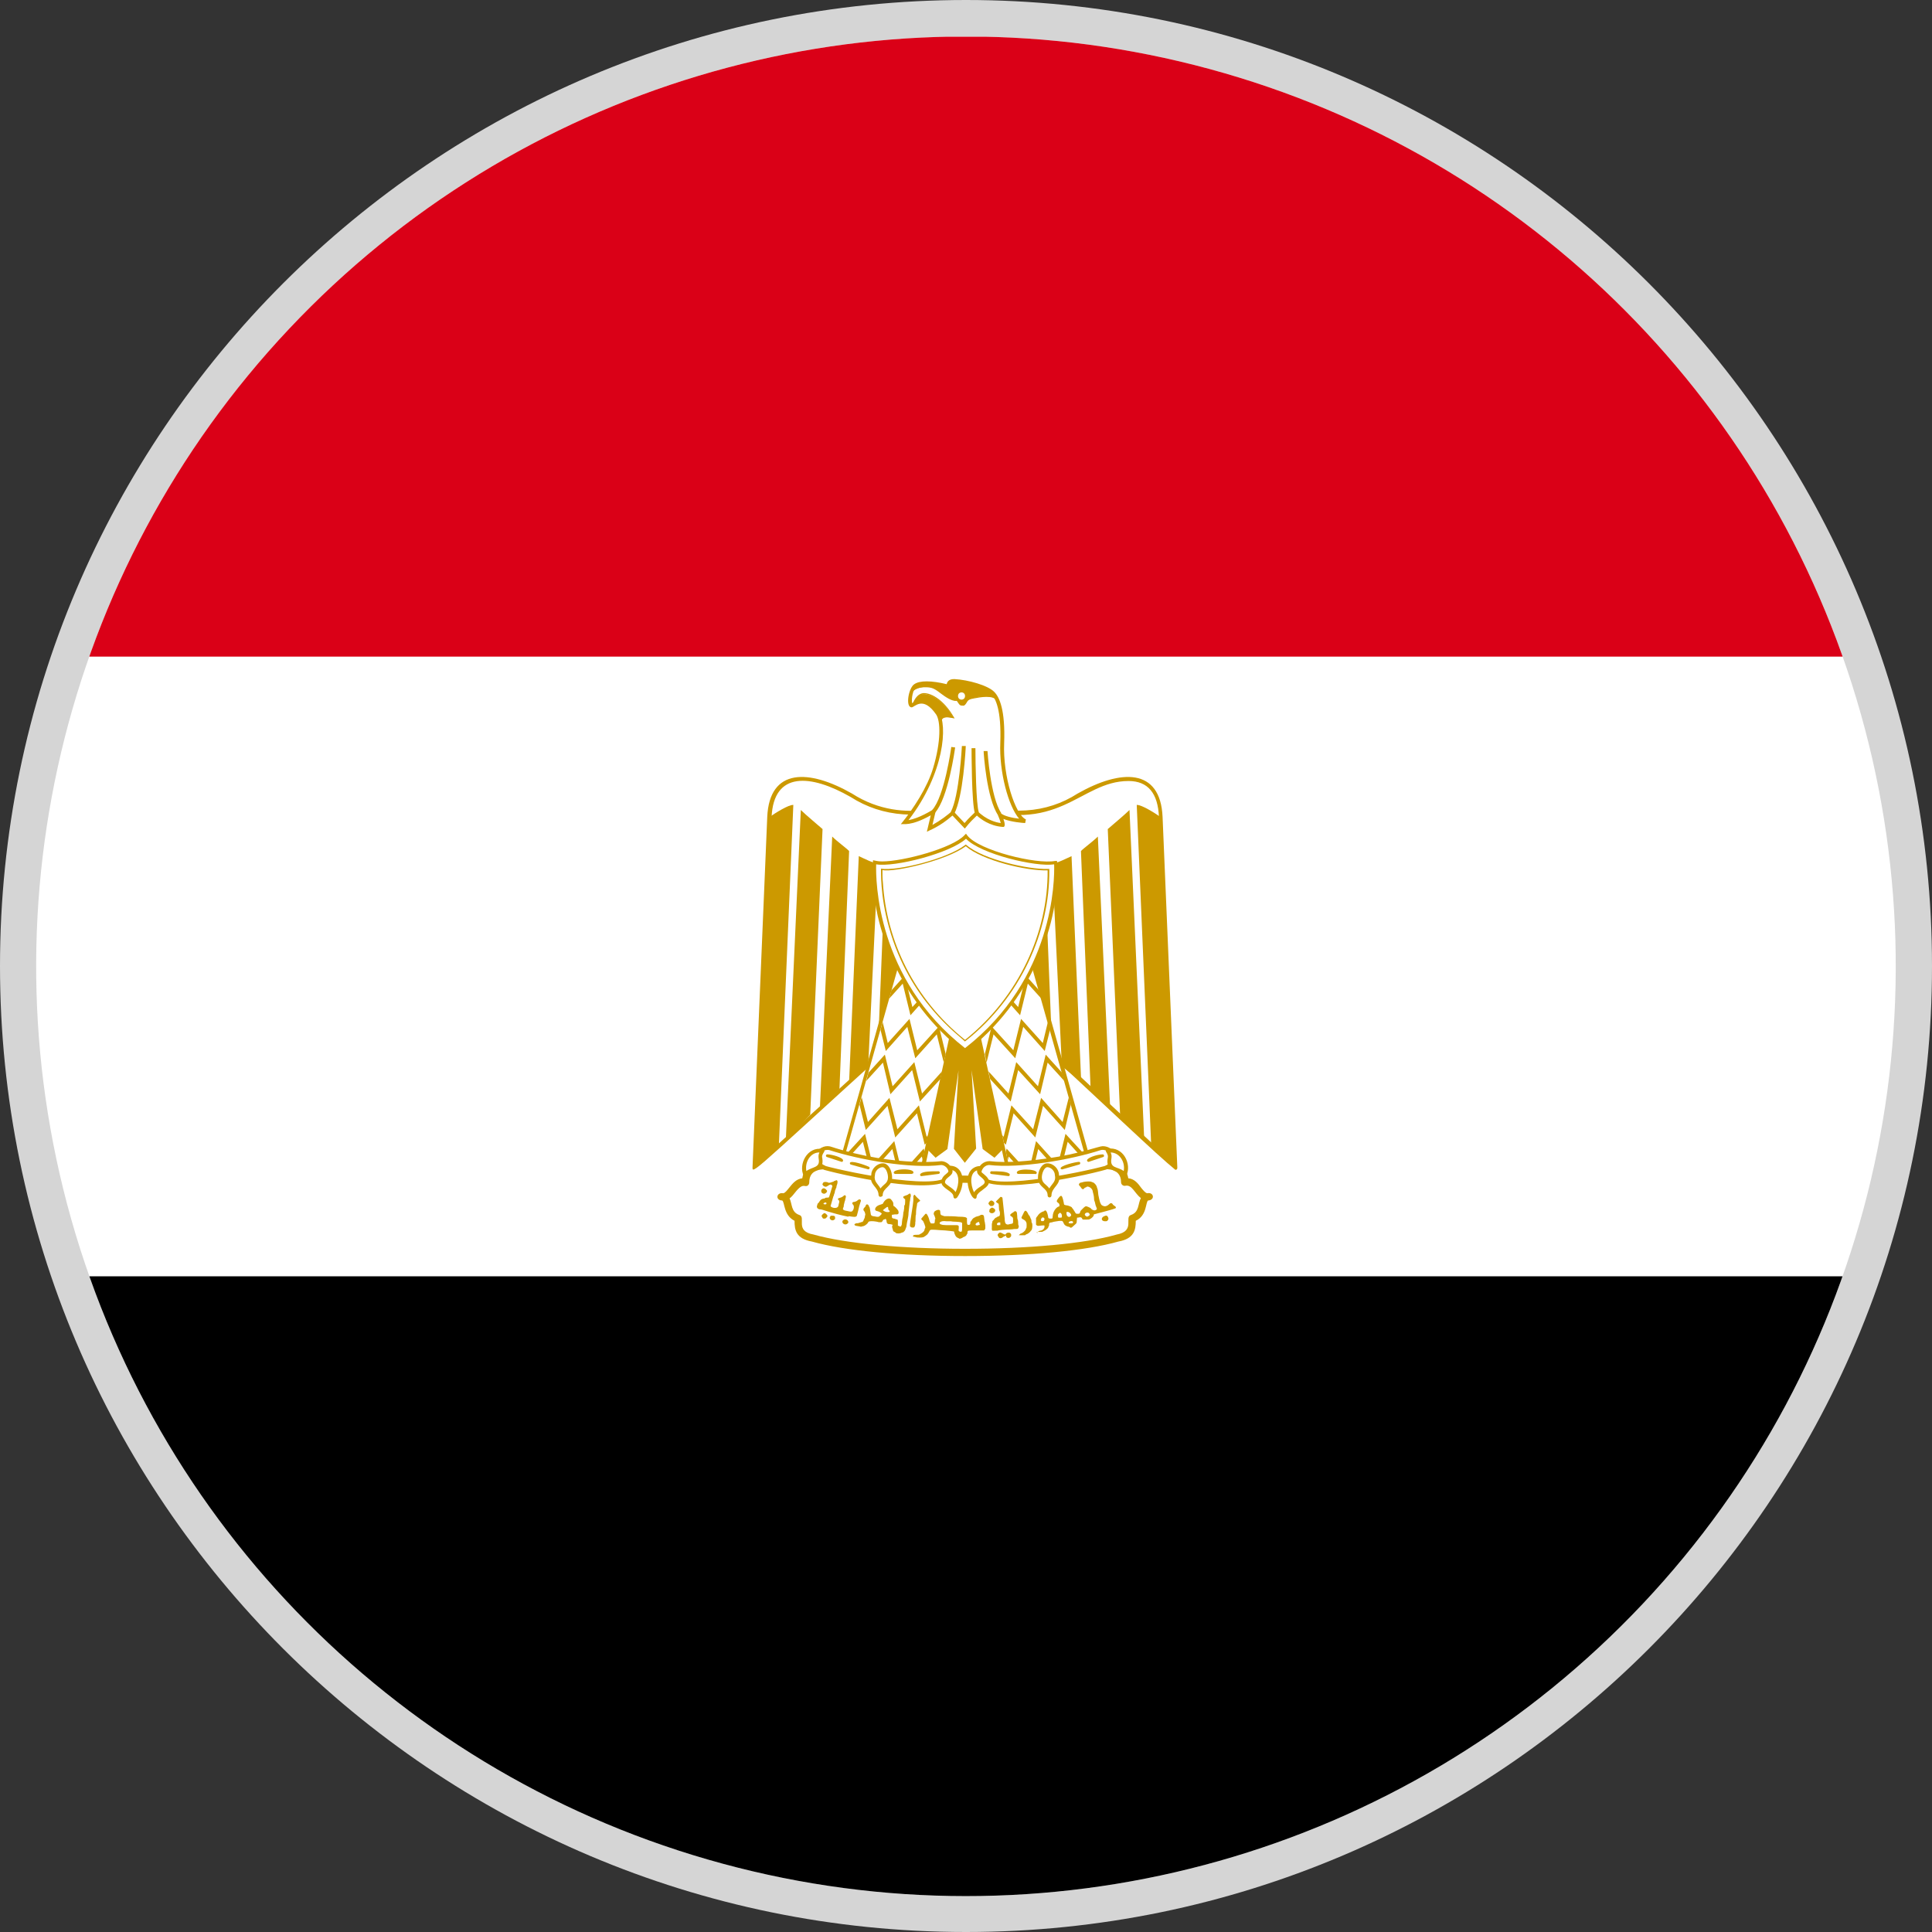 <?xml version="1.0" encoding="UTF-8"?>
<svg id="Capa_1" data-name="Capa 1" xmlns="http://www.w3.org/2000/svg" xmlns:xlink="http://www.w3.org/1999/xlink" viewBox="0 0 80 80">
  <rect x="0" y="0" width="80" height="80" fill="#333333" stroke="none"/>
  <defs>
    <style>
      .cls-1, .cls-2, .cls-3, .cls-4, .cls-5, .cls-6, .cls-7, .cls-8 {
        stroke-width: 0px;
      }

      .cls-1, .cls-7 {
        fill: #fff;
      }

      .cls-1, .cls-8 {
        fill-rule: evenodd;
      }

      .cls-2 {
        fill: #000;
      }

      .cls-3, .cls-8 {
        fill: #c90;
      }

      .cls-4 {
        fill: none;
      }

      .cls-5 {
        fill: #da0017;
      }

      .cls-6 {
        fill: #d5d5d5;
      }

      .cls-9 {
        clip-path: url(#clippath);
      }
    </style>
    <clipPath id="clippath">
      <circle id="SVGID" class="cls-4" cx="40" cy="40.02" r="38.5" transform="translate(-8.14 69.75) rotate(-76.72)"/>
    </clipPath>
  </defs>
  <path class="cls-6" d="M40,80C17.94,80,0,62.06,0,40S17.94,0,40,0s40,17.94,40,40-17.94,40-40,40Z"/>
  <g class="cls-9">
    <g>
      <g>
        <rect class="cls-7" x="-17.75" y="1.52" width="115.5" height="77"/>
        <rect class="cls-2" x="-17.75" y="52.85" width="115.5" height="25.67"/>
        <rect class="cls-5" x="-17.75" y="1.52" width="115.5" height="25.67"/>
      </g>
      <g>
        <path class="cls-1" d="M40.06,40.36l8.62,8-.61-14.52c-.09-2.2-2-1.7-3.39-.9-1.41.9-3.02.9-4.71.31-1.7.6-3.3.6-4.71-.31-1.39-.79-3.3-1.3-3.39.9l-.61,14.52,8.82-8Z"/>
        <path class="cls-3" d="M40.06,40.47c-8.65,7.82-8.91,8.21-8.9,7.88l.61-14.52c.09-2.05,1.74-1.98,3.51-.97,2.24,1.44,4.52.25,4.7.3,1.79.63,3.35.53,4.64-.3,1.78-1.01,3.43-1.08,3.52.97l.61,14.5s0,.02,0,.03c0,.05-.03.08-.08.08-.89-.73-2.09-1.92-8.62-7.97ZM31.94,33.84l-.6,14.33c9.11-8.21,8.67-7.98,8.79-7.87l8.47,7.87-.61-14.33c-.04-1-.46-1.5-1.26-1.5-2.05,0-2.85,2.34-6.76.99-1.83.63-3.42.52-4.75-.33-1.64-.94-3.19-1.08-3.27.84Z"/>
        <path class="cls-8" d="M42.47,35.75l.29,7,.81.79-.31-7.7c-.2,0-.7,0-.79-.09Z"/>
        <polygon class="cls-8" points="40.36 41.95 41.57 47.46 41.17 47.85 40.75 47.55 40.07 42.64 40.36 47.55 39.96 48.05 39.56 47.55 39.85 42.64 39.16 47.55 38.75 47.85 38.35 47.46 39.56 41.95 40.36 41.95"/>
        <path class="cls-3" d="M39.96,48.16l-.46-.59c.04-.74.2-3.42.19-3.25l-.46,3.26-.49.36-.46-.47c.04-.16,1.27-5.76,1.23-5.59h.9c.29,1.32,1.29,5.88,1.23,5.59l-.46.47-.49-.36-.46-3.27.19,3.25-.47.59ZM39.63,47.53l.33.42.33-.42-.29-4.88h.13s.68,4.87.68,4.87l.35.26.33-.33-1.19-5.41h-.69l-1.19,5.41.33.33.35-.26.68-4.88h.13s-.29,4.9-.29,4.9Z"/>
        <path class="cls-8" d="M32.85,33.33l-.6,14.13-1.01.9.61-14.52c.29-.2.79-.51.99-.51Z"/>
        <path class="cls-8" d="M33.55,46.16l-1.01,1.03.62-13.65c.2.2.79.69.9.79-.3,7.02-.21,4.93-.51,11.82Z"/>
        <path class="cls-8" d="M35.16,35.24l-.4,9.86-.81.79.51-11.25c.2.2.6.49.7.6Z"/>
        <path class="cls-8" d="M36.35,35.75l-.4,8.4-.79.65.4-9.35c.2.09.6.3.79.3Z"/>
        <path class="cls-8" d="M37.45,35.75l-.29,7-.81.79.31-7.7c.2,0,.7,0,.79-.09Z"/>
        <path class="cls-8" d="M47.07,33.33l.6,14.13,1.01.9-.61-14.52c-.29-.2-.79-.51-.99-.51Z"/>
        <path class="cls-8" d="M46.37,46.16l1.01,1.03-.61-13.65c-.2.2-.79.69-.9.79.3,7.02.21,4.93.51,11.82Z"/>
        <path class="cls-8" d="M44.76,35.24l.4,9.86.81.79-.51-11.25c-.2.2-.6.49-.7.6Z"/>
        <path class="cls-8" d="M43.57,35.75l.4,8.4.8.65-.4-9.35c-.2.09-.6.3-.79.3Z"/>
        <polygon class="cls-1" points="37.26 39.54 34.85 48.05 38.15 48.56 39.56 42.15 37.26 39.54"/>
        <path class="cls-3" d="M38.15,48.63h0c-3.14-.54-3.41-.42-3.36-.6,2.42-8.51,2.37-8.73,2.53-8.54l2.31,2.62s.02.04.02.07c-1.51,6.73-1.36,6.46-1.48,6.46ZM34.95,47.99l3.15.48,1.38-6.3-2.19-2.49-2.34,8.3Z"/>
        <polygon class="cls-1" points="42.67 39.54 45.07 48.05 41.77 48.56 40.36 42.15 42.67 39.54"/>
        <path class="cls-3" d="M41.77,48.63c-.12,0,.03.28-1.48-6.46,0-.02,0-.05.02-.07,2.08-2.33,2.37-2.83,2.44-2.59l2.4,8.51s0,.04,0,.06c-.01.02-.03.03-.05.03-.84.13-3.48.53-3.31.51ZM40.44,42.17l1.38,6.3,3.15-.48-2.34-8.3-2.19,2.49Z"/>
        <path class="cls-1" d="M45.66,47.85c-.2,0-.49.09-.6.2l.6-.2Z"/>
        <path class="cls-1" d="M44.67,48.16c-.11,0-.51.09-.7.2l.7-.2Z"/>
        <path class="cls-1" d="M41.06,48.56c.2,0,.6,0,.7.09l-.7-.09Z"/>
        <path class="cls-1" d="M42.16,48.56c.11-.11.51-.11.7,0h-.7Z"/>
        <path class="cls-1" d="M41.51,34.16c.08,0-.11-.45-.11-.45.22.23,1.06.28,1.06.28-.5-.22-1.01-1.9-.95-3.24.05-1.34-.19-1.87-.39-2.07-.25-.25-1.06-.47-1.59-.5-.3-.01-.25.23-.25.23-.56-.14-1.12-.2-1.36-.03-.24.16-.29.95-.12.81.42-.34.78-.03,1.04.33.22.32.21,1.23-.11,2.29-.34,1.12-1.25,2.23-1.25,2.23.5,0,1.2-.44,1.2-.44l-.17.69c.53-.25.95-.64.95-.64l.5.53c.17-.22.5-.53.5-.53,0,0,.42.44,1.06.5Z"/>
        <path class="cls-3" d="M38.38,34.44l.16-.68c-.84.47-1.13.34-1.24.37.53-.65,1.1-1.53,1.34-2.33.33-1.1.31-1.95.12-2.22-.55-.79-.89-.29-1.01-.29-.27,0-.13-.81.11-.96.23-.16.72-.15,1.34,0,.03-.15.15-.21.3-.21h.03c.56.03,1.38.26,1.64.53.22.22.46.76.41,2.12-.06,1.37.46,2.97.9,3.16l-.03.15c-.07,0-.58-.04-.9-.17.08.23.05.28.04.3l-.02.03h-.06c-.54-.04-.92-.34-1.06-.47-.38.36-.39.42-.5.54l-.51-.54c-.55.48-.94.6-1.06.67ZM38.78,33.44l-.17.72c.34-.19.63-.41.84-.6l.49.52c.15-.18.34-.36.51-.52.39.4.81.5.99.52-.02-.08-.07-.22-.12-.33l.12-.08c.12.12.48.2.76.23-.45-.52-.83-1.95-.78-3.14.05-1.37-.2-1.85-.37-2.01-.24-.24-1.02-.45-1.54-.48h-.02s-.1,0-.13.04c-.03.04-.02.09-.02.09l.02.12c-.12-.02-1.07-.3-1.42-.07-.14.09-.21.5-.17.67.4-.32.81-.07,1.11.37.36.52.24,2.52-1.26,4.47.44-.08.91-.37,1.15-.52Z"/>
        <path class="cls-3" d="M38.72,33.65l-.12-.11c.51-.56.79-2.59.79-2.61l.16.02c-.01.09-.29,2.1-.83,2.7Z"/>
        <path class="cls-3" d="M39.51,33.7l-.14-.08c.35-.65.46-2.71.46-2.73h.16c0,.1-.11,2.13-.48,2.81Z"/>
        <path class="cls-3" d="M40.37,33.68c-.14-.4-.14-2.61-.14-2.7h.16c0,.63.03,2.34.14,2.65l-.15.05Z"/>
        <path class="cls-3" d="M41.33,33.76c-.48-.71-.6-2.58-.6-2.66h.16s.12,1.9.57,2.57l-.13.09Z"/>
        <path class="cls-8" d="M38.96,29.95c-.02-.18-.07-.32-.13-.42-.25-.37-.62-.67-1.04-.33,0,0,.14-.44.45-.46.23-.01.78.18,1.25.99,0,0-.35-.08-.43,0-.16.14-.09.23-.09.23Z"/>
        <path class="cls-3" d="M38.94,29.96s-.02-.04-.01-.09c-.02-.14-.07-.26-.12-.34-.33-.48-.67-.59-1-.33l-.06.05c.13-.4.32-.54.49-.55h.02c.3,0,.81.26,1.24,1l.03.05c-.24-.05-.52-.11-.56.12,0,.02,0,.05.01.07l-.04.02ZM38.96,29.79c.1-.16.23-.15.49-.11-.63-1.04-1.32-.94-1.2-.93-.22.01-.35.25-.4.37.47-.32,1.01.21,1.12.66Z"/>
        <path class="cls-8" d="M37.75,28.65c.04-.11.09-.22.16-.26.25-.17.81-.11,1.36.03,0,0-.05-.24.25-.23.53.03,1.34.25,1.59.5.06.07.13.16.19.3h0c-.2-.28-1.07-.12-1.23,0-.05.05-.1.21-.18.21-.14,0-.12-.04-.16-.07-.04-.05-.07-.13-.11-.13-.14.03-.36-.08-.64-.3-.28-.22-.39-.28-.76-.25-.36.03-.47.23-.47.23v-.02Z"/>
        <path class="cls-3" d="M39.88,29.22c-.13,0-.14-.02-.22-.14-.02-.03-.04-.06-.05-.06-.2.03-.5-.19-.66-.31-.31-.24-.4-.26-.74-.25-.34.03-.46.22-.46.22l-.04-.02v-.03c.09-.23.19-.38.66-.38.23,0,.53.04.87.13,0-.13.08-.23.28-.22.55.03,1.35.26,1.61.51.12.13.15.22.21.34h-.06c-.16-.24-.69-.14-.95-.09-.16.03-.24.05-.3.17-.04.06-.08.13-.14.13ZM39.61,28.97c.06,0,.09.09.13.14,0,0,.01.02.02.03.02.02.03.04.12.04.04,0,.07-.06.1-.11.07-.12.11-.14.32-.19.28-.05.7-.13.93.03-.04-.08-.09-.14-.14-.21-.4-.4-1.72-.52-1.6-.5-.08,0-.14.02-.17.06-.05.06-.03.14-.03.14v.03c-.46-.1-1.31-.32-1.49.12.15-.13.36-.16.56-.16.27,0,.39.07.63.26.13.1.46.35.62.3h0Z"/>
        <path class="cls-1" d="M39.96,28.82c0-.2-.29-.2-.29,0s.29.2.29,0Z"/>
        <g>
          <polygon class="cls-4" points="36.38 48.21 37.13 48.32 36.95 47.58 36.38 48.21"/>
          <polygon class="cls-4" points="42.48 40.4 43.03 41.01 42.66 39.69 41.51 40.98 42.16 41.7 42.48 40.4"/>
          <polygon class="cls-4" points="38.28 47.69 38.37 47.32 38.29 47.4 37.97 46.1 37.07 47.1 36.75 45.79 35.85 46.79 35.59 45.74 35.01 47.83 35.82 46.95 36.12 48.17 36.19 48.18 37.03 47.25 37.3 48.35 37.51 48.38 38.25 47.56 38.28 47.69"/>
          <polygon class="cls-4" points="44 48.14 44.87 48.01 44.21 47.28 44 48.14"/>
          <polygon class="cls-4" points="42.81 48.32 43.55 48.21 42.99 47.58 42.81 48.32"/>
          <polygon class="cls-4" points="38.17 47.89 37.7 48.41 38.12 48.47 38.21 48.05 38.17 47.89"/>
          <polygon class="cls-4" points="37.78 41.7 38.43 40.98 37.28 39.69 36.91 41.01 37.46 40.4 37.78 41.7"/>
          <polygon class="cls-4" points="39.17 41.82 38.87 41.48 39 42.01 39.17 41.82"/>
          <polygon class="cls-4" points="36.96 44.98 37.86 43.98 38.18 45.28 39.01 44.36 39.08 44 38.79 42.83 37.9 43.82 37.57 42.52 36.68 43.52 36.46 42.64 35.96 44.42 36.64 43.67 36.96 44.98"/>
          <polygon class="cls-4" points="36.83 45.46 37.16 46.76 38.05 45.77 38.37 47.07 38.43 47.01 38.94 44.68 38.09 45.61 37.77 44.31 36.87 45.31 36.56 44 35.87 44.76 35.68 45.43 35.94 46.46 36.83 45.46"/>
          <polygon class="cls-4" points="35.07 48.01 35.95 48.14 35.73 47.28 35.07 48.01"/>
          <polygon class="cls-4" points="37.66 42.19 37.98 43.49 38.88 42.5 39.16 43.65 39.48 42.16 39.28 41.94 38.92 42.34 38.64 41.22 38.54 41.1 37.7 42.04 37.38 40.73 36.82 41.35 36.55 42.32 36.76 43.19 37.66 42.19"/>
          <polygon class="cls-4" points="41.88 45.77 42.78 46.76 43.11 45.46 44 46.46 44.26 45.43 44.07 44.76 43.38 44 43.07 45.31 42.16 44.31 41.85 45.61 41 44.68 41.5 47.01 41.56 47.07 41.88 45.77"/>
          <polygon class="cls-4" points="42.43 48.38 42.64 48.35 42.9 47.25 43.74 48.18 43.82 48.17 44.12 46.95 44.93 47.83 44.34 45.74 44.09 46.79 43.19 45.79 42.87 47.1 41.97 46.1 41.65 47.4 41.57 47.32 41.65 47.69 41.68 47.56 42.43 48.38"/>
          <polygon class="cls-4" points="41.96 43.49 42.28 42.19 43.18 43.19 43.39 42.32 43.12 41.35 42.56 40.73 42.24 42.04 41.4 41.1 41.3 41.22 41.02 42.34 40.66 41.94 40.46 42.16 40.78 43.65 41.06 42.5 41.96 43.49"/>
          <polygon class="cls-4" points="42.08 43.98 42.98 44.98 43.3 43.67 43.98 44.42 43.48 42.64 43.26 43.52 42.37 42.52 42.04 43.82 41.14 42.83 40.85 44 40.93 44.36 41.76 45.28 42.08 43.98"/>
          <polygon class="cls-4" points="41.07 41.48 40.77 41.82 40.94 42.01 41.07 41.48"/>
          <polygon class="cls-4" points="41.77 47.89 41.73 48.05 41.82 48.47 42.24 48.41 41.77 47.89"/>
          <polygon class="cls-3" points="42.04 43.82 42.37 42.52 43.26 43.52 43.48 42.64 43.39 42.32 43.18 43.19 42.28 42.19 41.96 43.49 41.06 42.5 40.78 43.65 40.85 44 41.14 42.83 42.04 43.82"/>
          <polygon class="cls-3" points="42.16 44.31 43.07 45.31 43.38 44 44.07 44.76 43.98 44.42 43.3 43.67 42.98 44.98 42.08 43.98 41.76 45.28 40.93 44.36 41 44.68 41.85 45.61 42.16 44.31"/>
          <polygon class="cls-3" points="42.56 40.73 43.12 41.35 43.03 41.01 42.48 40.4 42.16 41.7 41.51 40.98 41.4 41.1 42.24 42.04 42.56 40.73"/>
          <polygon class="cls-3" points="41.3 41.22 41.07 41.48 40.94 42.01 40.77 41.82 40.66 41.94 41.02 42.34 41.3 41.22"/>
          <polygon class="cls-3" points="41.97 46.1 42.87 47.1 43.19 45.79 44.09 46.79 44.34 45.74 44.26 45.43 44 46.46 43.11 45.46 42.78 46.76 41.88 45.77 41.56 47.07 41.5 47.01 41.57 47.32 41.65 47.4 41.97 46.1"/>
          <polygon class="cls-3" points="42.64 48.35 42.81 48.32 42.99 47.58 43.55 48.21 43.74 48.18 42.9 47.25 42.64 48.35"/>
          <polygon class="cls-3" points="42.24 48.41 42.43 48.38 41.68 47.56 41.65 47.69 41.73 48.05 41.77 47.89 42.24 48.41"/>
          <polygon class="cls-3" points="43.82 48.17 44 48.14 44.21 47.28 44.87 48.01 44.97 48 44.93 47.83 44.12 46.95 43.82 48.17"/>
          <polygon class="cls-3" points="37.57 42.52 37.9 43.82 38.79 42.83 39.08 44 39.16 43.65 38.88 42.5 37.98 43.49 37.66 42.19 36.76 43.19 36.55 42.32 36.46 42.64 36.68 43.52 37.57 42.52"/>
          <polygon class="cls-3" points="36.87 45.31 37.77 44.31 38.09 45.61 38.94 44.68 39.01 44.36 38.18 45.28 37.86 43.98 36.96 44.98 36.64 43.67 35.96 44.42 35.87 44.76 36.56 44 36.87 45.31"/>
          <polygon class="cls-3" points="37.7 42.04 38.54 41.1 38.43 40.98 37.78 41.7 37.46 40.4 36.91 41.01 36.82 41.35 37.38 40.73 37.7 42.04"/>
          <polygon class="cls-3" points="39.28 41.94 39.17 41.82 39 42.01 38.87 41.48 38.64 41.22 38.92 42.34 39.28 41.94"/>
          <polygon class="cls-3" points="36.75 45.79 37.07 47.1 37.97 46.1 38.29 47.4 38.37 47.32 38.43 47.01 38.37 47.07 38.05 45.77 37.16 46.76 36.83 45.46 35.94 46.46 35.68 45.43 35.59 45.74 35.85 46.79 36.75 45.79"/>
          <polygon class="cls-3" points="38.21 48.05 38.28 47.69 38.25 47.56 37.51 48.38 37.7 48.41 38.17 47.89 38.21 48.05"/>
          <polygon class="cls-3" points="36.19 48.18 36.38 48.21 36.95 47.58 37.13 48.32 37.3 48.35 37.03 47.25 36.19 48.18"/>
          <polygon class="cls-3" points="35.01 47.83 34.97 48 35.07 48.01 35.73 47.28 35.95 48.14 36.12 48.17 35.82 46.95 35.01 47.83"/>
        </g>
        <path class="cls-1" d="M39.96,51.86c2.51,0,4.91-.2,6.32-.59.6-.11.6-.42.6-.82.6-.2.29-.9.7-.9-.42.11-.51-.7-1.01-.6,0-.7-.7-.79-1.3-.6-2.14.71-8.85.58-10.61,0-.6-.2-1.3-.11-1.3.6-.51-.11-.6.7-1.01.6.42,0,.11.7.7.9,0,.4,0,.71.61.82,1.39.39,3.79.59,6.3.59Z"/>
        <path class="cls-3" d="M39.96,52.01c-2.69,0-5-.22-6.34-.6-.66-.12-.72-.48-.72-.86-.46-.23-.4-.77-.51-.84-.3-.01-.24-.35.04-.3.08-.01.16-.12.25-.23.13-.16.28-.36.54-.39.1-.68.83-.8,1.49-.58.97.32,2.53.38,4.19.44,5.58.21,6.11-.54,6.91-.54.51,0,.84.25.91.68.25.02.41.22.53.39.09.11.17.21.25.23.28-.06.34.28.04.3-.11.07-.04.62-.51.84,0,.37-.06.74-.72.86-1.34.38-3.66.6-6.34.6ZM32.69,49.61c.12.25.06.58.41.7.29.09-.21.67.59.81,1.31.37,3.65.59,6.27.59s4.95-.21,6.28-.59c.79-.15.3-.72.59-.81.35-.12.28-.45.41-.7-.25-.19-.37-.57-.64-.51-.09.02-.18-.05-.18-.15,0-.57-.59-.62-1.1-.45-1.58.53-4.74.52-6.44.45-4.98-.18-3.85-.53-4.75-.53-.28,0-.62.09-.62.54,0,.05-.02.09-.05.12-.14.12-.18-.15-.53.29-.07.09-.14.18-.23.25Z"/>
        <path class="cls-1" d="M36.55,48.05c.81.11,1.71.2,2.42.11.39,0,.68.69-.11.79-1.29.16-3.46-.24-4.71-.6-.7-.31-.2-.9.2-.81.61.2,1.41.4,2.2.51h0Z"/>
        <path class="cls-3" d="M34.13,48.44c-.79-.35-.26-1.08.24-.97,2.8.91,4.91.58,4.59.61.25,0,.47.21.48.45.08,1.14-4.23.21-5.32-.09ZM34.18,48.28c.93.26,5.16,1.14,5.1.26-.01-.16-.16-.3-.31-.3-1.24.16-3.34-.2-4.64-.62-.37-.06-.71.42-.14.66Z"/>
        <path class="cls-1" d="M40.97,48.16c-.42,0-.7.69.09.79,1.3.16,3.46-.24,4.71-.6.7-.31.2-.9-.2-.81-1.77.57-3.73.73-4.6.61Z"/>
        <path class="cls-3" d="M40.48,48.53c.02-.25.24-.45.49-.45.72.09,1.66-.01,2.39-.11,1.35-.19,2.14-.51,2.3-.51.52,0,.84.67.14.97-1.02.29-5.4,1.24-5.32.1ZM40.96,48.24c-.17,0-.31.16-.32.3-.06.89,4.16,0,5.11-.26.59-.26.15-.73-.16-.66-1.26.41-3.37.77-4.63.62Z"/>
        <path class="cls-1" d="M34.06,47.65c-.61-.11-.9.6-.7.99.09-.2.51-.2.6-.4.11-.31-.09-.31.11-.6Z"/>
        <path class="cls-3" d="M33.35,48.73s-.06-.02-.07-.04c-.23-.47.14-1.23.79-1.11.06,0,.09.08.05.12-.09.14-.09.19-.07.26.1.6-.53.52-.63.72-.01.03-.04.05-.07.05h0ZM33.93,47.72c-.39,0-.61.42-.54.77.26-.19.58-.12.51-.51-.01-.08-.02-.15.03-.26Z"/>
        <path class="cls-1" d="M36.46,49.5c0-.4.4-.35.4-.75,0-.2-.11-.51-.31-.51s-.4.2-.4.4c-.09.4.31.46.31.85Z"/>
        <path class="cls-3" d="M36.38,49.5c0-.38-.41-.41-.3-.87,0-.22.23-.46.48-.46s.38.34.38.58c0,.41-.39.42-.39.75,0,.05-.16.1-.16,0ZM36.55,48.33c-.16,0-.32.16-.32.32-.06.27.11.35.23.56.13-.18.31-.21.31-.46,0-.17-.09-.42-.23-.42Z"/>
        <path class="cls-1" d="M39.32,48.36c.6,0,.54.79.25,1.19,0-.29-.51-.4-.51-.6,0-.31.46-.31.26-.6Z"/>
        <path class="cls-3" d="M39.56,49.63s-.02,0-.02,0c-.03-.01-.06-.04-.06-.08,0-.23-.5-.34-.5-.6,0-.18.12-.28.21-.35.22-.18,0-.17.06-.29.01-.03.04-.04.07-.04.64,0,.67.82.31,1.32-.02.02-.04.03-.06.03ZM39.44,48.46c.04.25-.31.28-.31.5,0,.05.1.11.18.17.09.06.2.14.26.23.15-.31.19-.81-.14-.91Z"/>
        <path class="cls-1" d="M45.86,47.65c.61-.11.9.6.7.99-.09-.2-.51-.2-.6-.4-.11-.31.09-.31-.11-.6Z"/>
        <path class="cls-3" d="M46.56,48.73h0s-.06-.02-.07-.05c-.03-.07-.14-.11-.25-.16-.25-.1-.44-.19-.37-.57.01-.07.02-.12-.07-.26-.03-.04,0-.11.05-.12.67-.12,1.02.64.79,1.11-.01.03-.04.04-.07.04ZM45.99,47.72c.05.11.04.18.03.26-.07.41.26.32.51.51.07-.35-.15-.76-.54-.77Z"/>
        <path class="cls-1" d="M43.46,49.5c0-.4-.4-.35-.4-.75,0-.2.11-.51.31-.51s.4.2.4.4c.09.4-.31.46-.31.85Z"/>
        <path class="cls-3" d="M43.38,49.5c0-.33-.4-.31-.4-.75,0-.25.14-.58.39-.58s.48.23.48.48c.1.42-.31.5-.31.85,0,.11-.16.11-.16,0ZM43.37,48.33c-.13,0-.23.25-.23.42,0,.25.18.28.31.46.12-.21.29-.29.23-.55,0-.17-.16-.33-.32-.33Z"/>
        <path class="cls-1" d="M40.6,48.36c-.59,0-.54.79-.25,1.19,0-.29.51-.4.51-.6,0-.31-.46-.31-.26-.6Z"/>
        <path class="cls-3" d="M40.36,49.63c-.14,0-.43-.67-.22-1.08.18-.34.65-.31.53-.14-.07.09-.05.12.07.21.62.5-.3.64-.3.94,0,.04-.02.07-.06.08h-.02ZM40.47,48.46c-.33.09-.29.59-.14.91.21-.31.69-.31.29-.63-.07-.06-.18-.14-.16-.28Z"/>
        <path class="cls-3" d="M34.85,48.11c-.12-.04-.73-.24-.61-.2-.06-.02-.05-.11.02-.11.19,0,.65.13.65.25,0,.03-.02.06-.05.06h0Z"/>
        <path class="cls-3" d="M35.95,48.42c-.12-.03-.84-.23-.72-.2-.02,0-.04-.03-.04-.06.02-.14.66.09.78.15.06.01.05.11-.02.11h0Z"/>
        <path class="cls-3" d="M38.15,48.7c-.05,0-.07-.06-.03-.1.11-.1.44-.1.74-.1.07,0,.08.1,0,.11l-.7.09h0Z"/>
        <path class="cls-3" d="M37.76,48.61h-.7s-.05-.02-.05-.04c-.05-.19.88-.21.81,0,0,.02-.03.03-.05.03Z"/>
        <path class="cls-3" d="M45.07,48.11s-.04-.01-.05-.03c-.08-.12.4-.28.64-.28.06,0,.08.09.02.11l-.6.2s0,0-.02,0Z"/>
        <path class="cls-3" d="M43.97,48.42s-.05-.01-.05-.03c-.05-.12.63-.28.76-.28.03,0,.05.02.05.05,0,.03-.01.05-.04.06l-.7.2s0,0-.01,0Z"/>
        <path class="cls-3" d="M41.05,48.61c-.07,0-.06-.11,0-.11.29,0,.6,0,.73.09.05.02.04.11-.02.11-.13-.02-.84-.1-.72-.09Z"/>
        <path class="cls-3" d="M42.87,48.61c-.12,0-.82,0-.71,0-.02,0-.04-.02-.05-.03-.08-.21.82-.19.82-.02,0,.03-.03.06-.06.06Z"/>
        <path class="cls-8" d="M39.74,51.3s-.02-.02-.05-.03c-.06-.02-.11-.06-.13-.11-.02-.03-.05-.11-.05-.14,0-.02,0-.02-.02-.03-.06-.01-.23-.03-.35-.04-.32-.01-.58-.06-.63-.01-.02.02-.05.09-.07.12-.02.03-.04.05-.04.06,0,0,0,0,0,0-.01,0-.02,0-.03.02-.02.02-.07.05-.1.07,0,0-.03.02-.04.02-.04.02-.27.02-.31,0-.05-.03-.14,0-.11-.06.01-.03.04-.04.16-.04.07,0,.09,0,.13-.03.05-.02.13-.08.14-.1,0,0,0-.01.02-.02,0,0,.02-.03.02-.05.02-.12.07-.05,0-.24-.04-.1-.05-.13-.09-.16-.09-.07-.02-.08.09-.22.05-.07.08-.07.12,0,.04.07.08.18.08.2,0,0,0,.03.01.04,0,.02.02.05.03.06.01.05.02.05.1.05.08,0,.08,0,.09-.1,0-.04,0-.08.02-.08,0,0,0-.02,0-.03,0-.02-.05-.15-.06-.16-.02-.02,0-.06.01-.1.03-.06.17-.12.23-.08.05.04,0,.15.06.2.02.01.04.02.05.02.12.04.03.03.24.03.29,0,.4.02.42.02.05,0,.29,0,.33.04l.03.02v.12c0,.14.01.16.07.16.05,0,.07-.02.07-.08,0-.03,0-.06.02-.06,0,0,.02-.03.03-.04.01-.04.08-.11.11-.12.01,0,.03-.01.04-.02.03-.03.17-.04.21-.08.02-.02.09-.03.13,0,.02.02.03.05.04.17,0,.05.01.1.02.12,0,.01.01.08.02.14v.12s-.02.04-.02.04l-.03.04h-.3c-.17,0-.32,0-.34.01-.04,0-.05.03-.05.09,0,.02,0,.04-.02.05,0,0-.02.03-.02.04,0,.02-.07.07-.11.08-.01,0-.03.01-.04.02-.02.02-.09.05-.11.05,0,0-.01,0-.01,0ZM39.82,51s.02-.02.02-.19v-.17l-.03-.02s-.03-.02-.21-.03c-.1,0-.2-.01-.22-.02-.03,0-.05,0-.08,0-.03,0-.07,0-.11,0-.14-.02-.23,0-.27.05-.02.02-.02.03,0,.05.02.04.07.03.11.05.03,0,.09.01.15.01.06,0,.15,0,.21,0,.06,0,.14,0,.19,0,.05,0,.08,0,.1.02l.02.02v.09c-.01.08-.01.09,0,.11.03.02.06.04.07.04,0,0,.02,0,.03-.02ZM40.55,50.73s.03-.01.02-.03c0,0-.01-.04-.02-.06,0-.04-.01-.04-.03-.04s-.06.02-.1.05c-.02.02-.03.06-.02.07.02.03.08.03.15,0ZM41.35,51.22s-.04-.05-.04-.07c0-.03,0-.04.03-.07.05-.06.08-.06.18,0,.09.05.12.05.13.02,0-.03.06-.06.11-.06.03,0,.05,0,.07.02.03.03.04.03.04.08s0,.06-.04.09c-.03.03-.04.03-.08.03-.05,0-.09-.03-.09-.07,0-.03-.02-.04-.03-.02,0,0-.02.02-.03.02-.02,0-.07.03-.1.06-.01,0-.03.02-.06.02-.05,0-.05,0-.09-.04ZM42.21,51.16h-.02s.02-.04.02-.04c.01-.01.04-.03.05-.04.07-.02.11-.05.16-.1.03-.03.05-.06.05-.07,0,0,.01-.03.02-.05.02-.03.02-.03.02-.12,0-.09,0-.11-.04-.17-.06-.09-.22-.09-.16-.19.07-.11.11-.32.2-.22.06.07.07.14.09.15.06.06.06.12.09.17.02.03.02.05.02.08,0,.02,0,.06.02.08.03.05.02.23-.01.28-.01.02-.02.04-.03.04,0,0-.02.02-.03.04-.03.04-.13.11-.16.11,0,0-.02,0-.03.02-.01.02-.02.02-.14.02-.1,0-.12,0-.14-.01ZM42.95,51.08s0-.05,0-.06c0,0,.02-.01.03-.02.01,0,.03-.01.04-.02,0,0,.03-.02.06-.02.09-.01.17-.09.17-.16,0-.02,0-.04,0-.05,0-.02-.17,0-.26.01-.02,0-.03,0-.06-.02l-.03-.03v-.27s.03-.05.03-.05c.02-.02.05-.06.06-.08.04-.06.14-.13.22-.15.05-.01.02-.03.07-.04.07,0,.11.19.12.26,0,.03.01.06.02.06.01.02.13.03.15.01.01,0,.02-.03.02-.09.01-.21.15-.37.25-.4.03,0,.03-.02.03-.06,0-.14-.21-.08-.05-.28.04-.04.07-.11.13-.1.05.02.09.24.1.29.01.08,0,.08.11.1.05,0,.23.06.23.1,0,0,0,.01,0,.01.02,0,.06.07.11.15.05.09.05.09.12.09.06,0,.07,0,.09-.03,0-.01.02-.04.02-.05,0-.05.11-.13.14-.17.09-.08.1-.07.2-.03.07.03.09.04.11.07.05.06.15.09.2.05.01-.01.03-.02.03-.02,0,0,.01,0,.01-.02,0-.02-.04-.12-.05-.14,0,0-.01-.04-.02-.08-.02-.13-.05-.09-.05-.24,0-.08-.05-.25-.05-.25,0-.15-.21-.26-.26-.2,0,0-.02.02-.04.02-.02,0-.08.05-.08.07,0,0-.01,0-.03,0-.06,0-.08-.09-.13-.13-.05-.04-.04-.09-.01-.11.04-.02,0-.03.06-.03.02,0,.07-.02.11-.03.1-.02.29-.03.33,0,.02,0,.04.02.05.02.05,0,.16.12.17.2.03.12.03,0,.06.32,0,.03.07.33.09.35,0,0,.02.02.02.03,0,.04.1.09.16.09.05,0,.12-.03.17-.08.02-.02.06-.05.07-.05.03,0,.07.01.08.04.04.07.17.1.13.16,0,.01-.02.02-.03.02-.21.08-.92.25-.81.23-.07.01-.07.01-.07.05,0,.04-.09.13-.16.16-.05.02-.05.02-.16.02-.06,0-.12,0-.13,0,0,0-.02-.02-.03-.03,0-.02-.02-.04-.03-.05-.03-.02-.07-.02-.14,0h-.04c-.04.28.04.17-.19.38-.04.04-.08.05-.11.02-.03-.04-.07,0-.19-.08-.06-.04-.08-.14-.11-.17-.05-.04-.24,0-.3.01-.14.02-.09.03-.18.04-.06,0-.08.03-.08.09,0,.03,0,.05-.01.06s-.02.02-.02.04c0,.04-.09.11-.14.14-.02.01-.06.03-.08.04-.03.02-.05.02-.14.02-.06,0-.11,0-.12,0ZM44.42,50.65s.03-.05,0-.07c-.07-.06-.23.04-.15.07.03.01.12.01.14,0ZM43.22,50.54s.04-.03.03-.07c-.01-.06-.09-.08-.12-.03-.01.01-.02.03-.02.04,0,0,0,.01-.01.02,0,0,0,.02,0,.03,0,0,.02.02.02.03.02.01.08,0,.11,0ZM43.97,50.32s-.01-.06-.04-.08c-.03-.03-.05-.03-.09.02-.03.02-.03.04-.03.08,0,.07,0,.09.09.08.06,0,.08.01.07-.11ZM44.31,50.37c.14-.06-.09-.25-.15-.17t0,.07s.02.05.02.06c0,.02.06.06.08.06,0,0,.04,0,.06-.02ZM45.06,50.36c.06-.03.08-.06.05-.1-.06-.12-.28,0-.15.09.02.01.04.03.04.03,0,0,.03,0,.06-.02ZM37.12,51.07s-.02-.01-.02-.02c0,0-.09-.06-.1-.06,0,0-.01,0-.02-.03,0-.05-.07-.17-.03-.2.02,0,0-.04,0-.05-.01,0-.04-.01-.08-.02-.1,0-.15-.01-.16-.12,0-.04-.02-.07-.02-.08-.02-.02-.05-.02-.05,0,0,0-.02,0-.04.01-.02,0-.03.01-.04.03,0,.01-.02.04-.03.05-.02.03-.03.03-.08.03-.04,0-.08,0-.09-.01-.04-.01-.08-.02-.18-.03-.14-.01-.21,0-.23.04-.01.05-.14.15-.19.16-.02,0-.06.01-.08.02-.02,0-.05.01-.05,0,0,0-.05-.01-.11-.02-.1-.01-.14-.03-.14-.07,0-.02.07-.05.09-.05.03,0,.07,0,.07,0,0,0,.02-.02.05-.02.03,0,.05-.02.06-.02,0,0,.02-.01.04-.01.02,0,.03,0,.05-.04.02-.02.03-.05.03-.06s0-.02.02-.04c.02-.03.02-.09.03-.13.02-.04.01-.04,0-.1-.01-.04-.03-.07-.03-.07,0,0-.02-.02-.03-.04-.04-.09.07-.12.09-.2,0-.03.03-.05.06-.05.02,0,.07.05.07.07,0,.01,0,.03.02.04.02.02.05.27.06.31.02.07.1.07.17.08.16.04.18,0,.22-.04.03-.03.06-.06.06-.07,0-.04-.12-.1-.22-.12-.1-.02-.07-.2.17-.26l.09-.03.03-.05c.06-.12.23-.24.32-.13.04.05.1.12.09.18,0,.03,0,.09.02.09s.15.13.16.15c0,.01,0,.02.01.02.01,0,.03.06.03.1,0,.12-.13.05-.24.09h-.04v.06c0,.07.01.09.09.1.03,0,.06.01.06.02,0,0,.02.01.04.01.07,0,.06.06.06.14v.12c.1.04.07.03.08.03.02.02.05.01.06-.02,0-.02.02-.04.02-.05,0-.02.02-.26.04-.29,0-.02.02-.09.02-.14,0-.06.01-.11.02-.12,0,0,.01-.06.02-.13,0-.09,0-.12.02-.13.01-.01.02-.04.02-.13v-.11s-.04-.03-.04-.03c-.1-.09,0-.1.1-.14.02,0,.04-.02.05-.02.02-.02.07-.05.08-.05,0,0,.02,0,.03.02.02.02.02.11,0,.14-.01.02-.01.14-.03.19,0,.02-.05.45-.05.45,0,.19-.07.39-.08.51,0,.04-.01.08-.02.1s-.02.04-.02.05c0,.02-.05.11-.06.11,0,0-.02,0-.02.02,0,0-.02.02-.04.02-.02,0-.04.01-.06.02-.03.02-.12.03-.16.02ZM36.83,50.18s.03-.04,0-.05c-.03,0-.05-.05-.05-.09,0-.14-.1-.02-.22.07l.02.02s.08.06.16.06c.05,0,.07,0,.09-.01ZM41.08,50.93s-.02-.03-.01-.08c0-.03,0-.08,0-.12,0-.03,0-.07.01-.08,0-.01.01-.03.01-.05,0-.02,0-.04.04-.07.02-.02.04-.04.04-.05,0-.01.07-.07.09-.07,0,0,.02,0,.03-.02.02-.02.06-.01.09-.04.04-.03.03-.18,0-.22-.02-.05-.01-.12-.02-.18,0-.08-.01-.1-.03-.12-.01-.01-.03-.02-.04-.02-.01,0-.05-.05-.05-.06.07-.07.18-.18.19-.19.03,0,.07.01.08.04,0,.01.09.82.09.84,0,.08.01.16.02.18.02.07.09.1.15.08,0,0,.05-.02.09-.02.09-.02.09-.02.09-.15,0-.09,0-.1-.03-.13-.05-.05-.09-.04-.09-.09,0-.04.11-.1.14-.12.05-.05.09-.05.12-.01.02.03.02.04.03.16,0,.09.01.14.02.16.01.02.02.05.02.12,0,.06,0,.1.02.13.01.03.01.04,0,.06,0,.02-.02.04-.02.05,0,.02-.02.03-.11.03-.04,0-.09,0-.11.01-.02,0-.07.01-.12.01-.2,0-.47.03-.49.04,0,.01-.04.01-.13.01h-.11s-.02-.03-.02-.03h0ZM41.37,50.73h.05s0-.06,0-.06v-.05s-.05,0-.05,0c-.03,0-.04,0-.06.02-.04.04-.04.07-.01.08.01,0,.02.02.02.02,0,0,.02,0,.05-.02ZM37.71,50.81l-.03-.03v-.08c0-.08.14-.89.14-.99,0-.05,0-.1,0-.12,0-.02,0-.04,0-.05,0-.02.03-.07.05-.07.05.05.08.1.13.14.16.15.11.09,0,.19-.04.04-.02.1-.04.16-.01.03-.03.16-.03.29,0,.03,0,.06-.01.06,0,0-.01.07-.01.15,0,.07,0,.14-.01.14,0,0,0,.03,0,.05,0,.07-.02.14-.04.16-.02.02-.03.02-.07.02-.04,0-.05,0-.08-.03ZM34.92,50.52c.11-.09.26.05.19.13-.13.14-.31-.04-.19-.13ZM45.72,50.36c.09-.04.12-.03.15.02.04.07.04.11-.01.16-.03.03-.03.03-.1.03-.17,0-.18-.15-.04-.21ZM34.37,50.4c.01-.06.02-.06.1-.06.09,0,.11.02.11.09,0,.05,0,.05-.03.07-.08.08-.22,0-.19-.11ZM34.06,50.42c-.06-.06-.05-.1.04-.17.04-.03.06-.02.11.02.07.06.07.1,0,.16-.03.03-.04.03-.08.03-.04,0-.05,0-.08-.04ZM35.12,50.38c-.69-.14-1.03-.29-1.13-.3-.12,0-.2-.07-.15-.18.01-.03.01-.07.04-.08,0,0,.02-.02.02-.02,0-.01.05-.07.07-.1.03-.04.11-.07.14-.07.02,0,.05,0,.05-.02.01-.01.04-.02.09-.02h.06s.03-.05.03-.05c.01-.03.12-.39.12-.4.03-.03-.03-.09-.06-.09-.08,0-.14.09-.21.09-.04,0-.1-.03-.12-.07-.02-.03-.02-.03,0-.07.01-.02.03-.05.05-.05.04-.02.14,0,.16.01.04.04.14,0,.19-.02.05,0,.05-.03.08-.04.05,0,.05-.03.08-.03.08,0,.05.14.02.21-.02.04-.01.1-.03.12-.01.01-.02.03-.02.04s0,.03-.01.03c0,0-.02.04-.02.07,0,.06-.03.09-.04.14,0,.02-.01.05-.02.05-.11.4-.11.37-.11.38-.06.09.3.19.32,0,.01-.09.07-.17,0-.22-.03-.03-.03-.03-.02-.05.02-.05.12-.02.23-.12.04-.04.07-.04.09,0,.01.02.01.03,0,.07,0,.02-.02.06-.02.08,0,.05-.02.05-.03.11,0,.02-.02.06-.02.08-.02.05,0,.1-.03.14-.04.09,0,.09.05.12.02.01.1.02.14.03.02,0,.07.02.1.02.06,0,.06,0,.09-.03.05-.05.09-.2.02-.26-.05-.05-.03-.11.04-.11.03,0,.11-.03.13-.05.06-.05.09-.07.13-.05.03.02.04.05.02.08-.01.02-.05.17-.06.19-.01.05-.08.35-.1.4-.03.07-.14.05-.33.02ZM34.22,49.86s.02-.1-.07-.06c-.04.02-.05.02-.05.04,0,.02.02.03.08.03,0,0,.02,0,.04-.02ZM40.97,50.14c0-.06,0-.07.06-.11l.05-.03.04.02c.13.05.11.16,0,.21-.05.02-.16,0-.16-.09ZM41,49.93s-.07-.07-.07-.09c0-.05.07-.13.12-.13.02,0,.08.03.1.06.04.04.03.11-.02.15-.02.02-.1.03-.14.01ZM34,49.31c.02-.08.08-.12.14-.1.04.01.1.08.11.1,0,.03-.04.09-.05.09,0,0-.02,0-.02.01-.05.05-.2,0-.17-.11Z"/>
        <path class="cls-1" d="M39.96,43.48c4.11-3.16,3.75-7.78,3.75-7.78-.79.16-3.21-.42-3.71-1.08-.54.59-3,1.25-3.79,1.08,0,0-.36,4.63,3.75,7.78Z"/>
        <path class="cls-3" d="M39.96,43.13c-.24-.26-2.3-1.67-3.15-4.73-.38-1.37-.32-2.32-.33-2.43.67.11,2.74-.41,3.47-.97l.04-.03.04.03c.68.59,2.58,1.01,3.34.98h.08s0,.05,0,.05c.02,2.54-1.18,5.26-3.45,7.06l-.04.03ZM36.59,36.1c.02,2.41,1.09,5.05,3.37,6.89,2.17-1.75,3.35-4.36,3.37-6.88-.7.05-2.62-.39-3.35-.98-.75.54-2.69,1.03-3.39.98Z"/>
        <path class="cls-3" d="M39.96,43.58l-.04-.03c-2.7-2.08-3.94-5.37-3.77-7.93.12.02.19.05.38.05.87,0,2.92-.55,3.41-1.09l.06-.06.05.07c.48.63,2.87,1.21,3.64,1.06h.08c.17,2.58-1.1,5.86-3.78,7.91l-.05.03ZM36.28,35.79c-.02.63,0,4.74,3.68,7.61,3.69-2.87,3.71-6.98,3.69-7.61-.75.12-3.04-.42-3.65-1.06-.65.6-2.96,1.19-3.72,1.06Z"/>
        <path class="cls-1" d="M43.38,36.04c-.87.03-2.71-.41-3.39-1-.77.58-2.94,1.09-3.45.99,0,.17,0,.36.02.52.15,2.4,1.27,4.8,3.4,6.51,2.24-1.79,3.44-4.47,3.42-7.02Z"/>
      </g>
    </g>
  </g>
</svg>